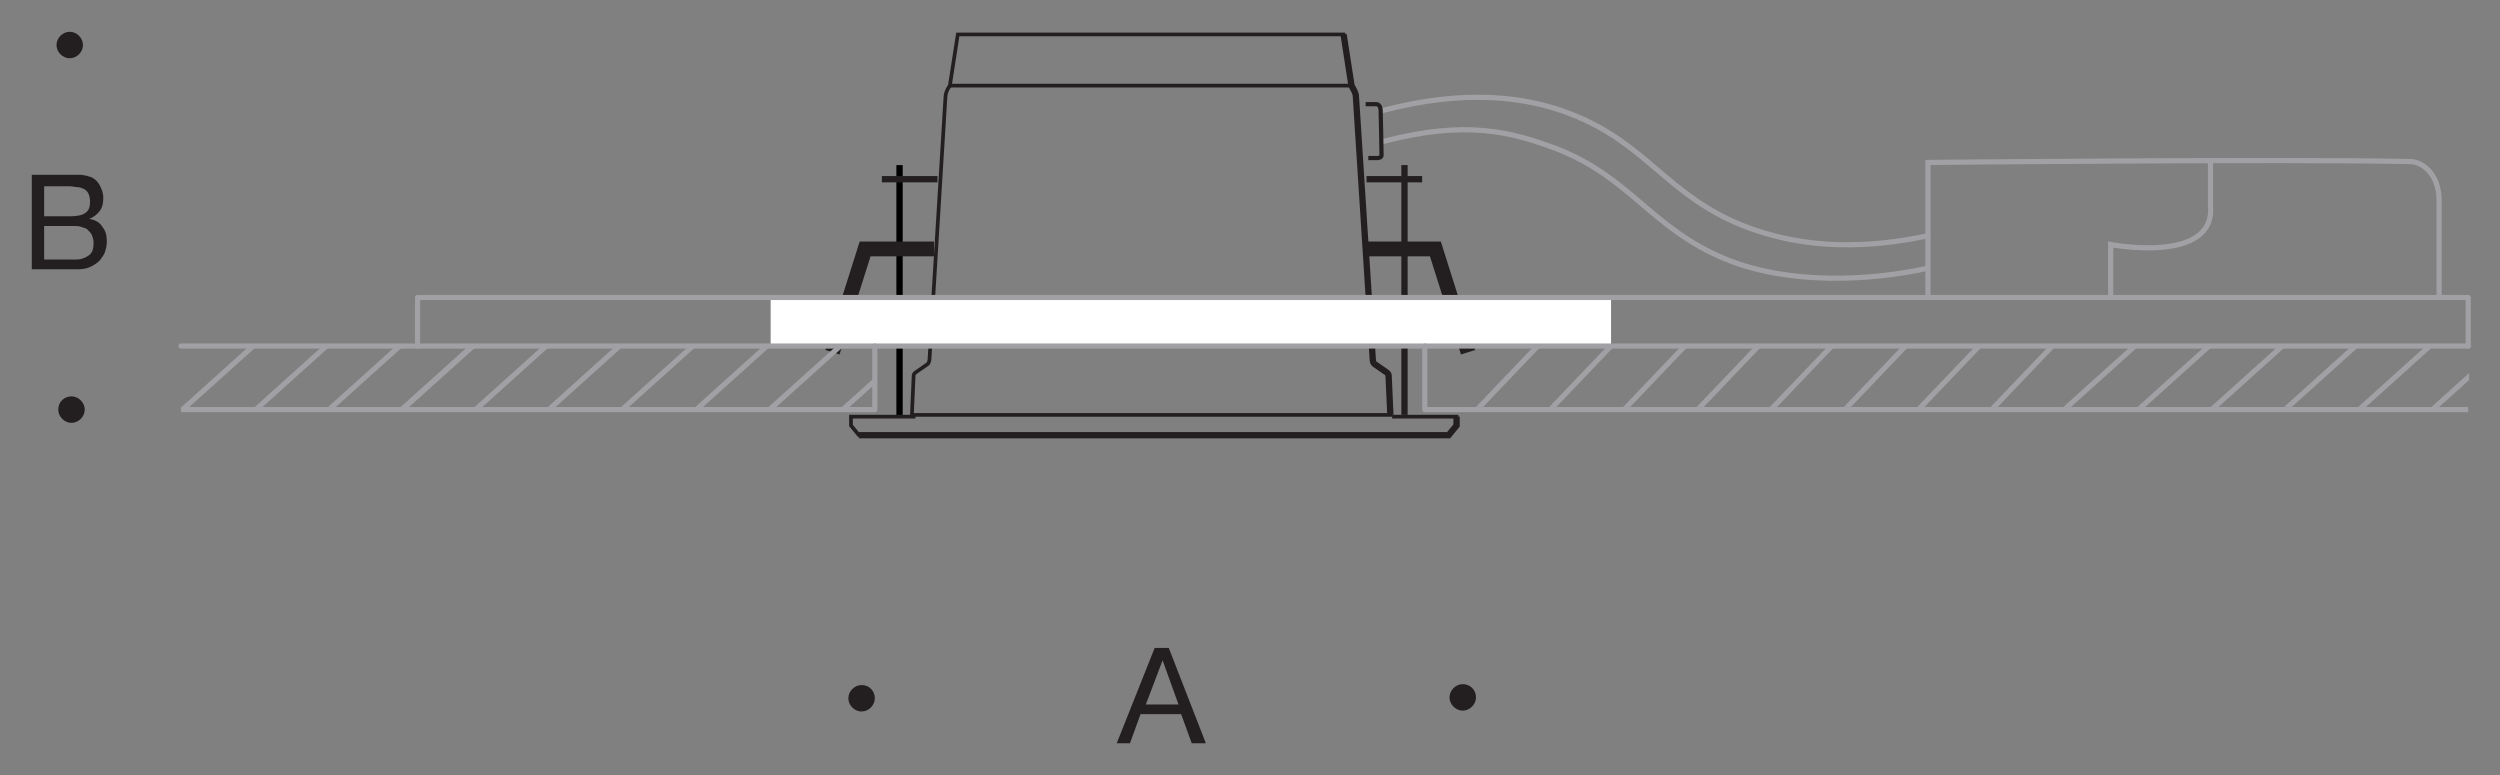 <?xml version="1.0" encoding="utf-8"?>
<!-- Generator: Adobe Illustrator 27.6.1, SVG Export Plug-In . SVG Version: 6.00 Build 0)  -->
<svg version="1.1" id="Layer_1" xmlns="http://www.w3.org/2000/svg" xmlns:xlink="http://www.w3.org/1999/xlink" x="0px" y="0px"
	 viewBox="0 0 283.2 87.8" style="enable-background:new 0 0 283.2 87.8;" xml:space="preserve">
<rect x="0" y="0" width="283.2" height="87.8" fill="#808080" stroke="none"/>
<style type="text/css">
	.st0{fill:none;stroke:#A1A0A4;stroke-width:0.586;stroke-miterlimit:10;}
	.st1{fill:none;stroke:#A1A0A4;stroke-width:0.586;stroke-linecap:round;stroke-linejoin:round;stroke-miterlimit:10;}
	.st2{fill:none;stroke:#231F20;stroke-width:0.42;stroke-miterlimit:3.864;}
	.st3{fill:none;stroke:#231F20;stroke-width:0.714;stroke-miterlimit:3.864;}
	.st4{fill:#231F20;}
	.st5{fill:none;stroke:#000000;stroke-width:0.714;stroke-miterlimit:3.864;}
	.st6{fill:none;stroke:#231F20;stroke-width:1.68;stroke-miterlimit:3.864;}
	.st7{fill:none;stroke:#000000;stroke-width:0.42;stroke-miterlimit:3.864;}
	.st8{fill:none;stroke:#231F20;stroke-width:0.476;stroke-miterlimit:3.864;}
	.st9{fill:#FFFFFF;}
	.st10{clip-path:url(#SVGID_00000170261519969213173920000002457873761404637118_);}
	.st11{fill-rule:evenodd;clip-rule:evenodd;fill:none;stroke:#A1A0A4;stroke-width:0.587;stroke-miterlimit:3.864;}
	.st12{clip-path:url(#SVGID_00000134232859055406610000000004386287629368175011_);}
	.st13{fill:none;stroke:#A1A0A4;stroke-width:0.587;}
</style>
<g id="Hintergrund">
</g>
<g>
	<g>
		<path class="st0" d="M218.4,33.9V18.4c0,0,40.4-0.4,54.6-0.1c1.4,0,3.3,1.4,3.3,4.4v11.2"/>
		<path class="st0" d="M239.1,33.9v-6.2c0,0,12,2.3,11.3-4.5v-5.1"/>
		<path class="st1" d="M156.7,12.5c9.2-2.4,16.1-1.6,21.2,0.4c8.6,3.3,10.8,9.1,19.4,12.6c7.2,2.9,14.6,2.6,21.1,1.2"/>
		<path class="st1" d="M156.8,16c9.2-2.4,14.3-1.1,19.4,0.8c8.6,3.3,10.8,9.1,19.4,12.6c7.2,2.9,16.3,2.4,22.7,1"/>
	</g>
	<polyline class="st2" points="157.7,47.2 165,47.2 165,48.2 164.1,49.3 97.3,49.3 96.4,48.2 96.4,47.2 103.7,47.2 	"/>
	<polyline class="st3" points="165,47.2 165,48.2 164.1,49.3 97.3,49.3 	"/>
	<g>
		<path class="st4" d="M130.8,73.4h1.6l4.2,10.8h-1.6l-1.2-3.3h-4.6l-1.2,3.3h-1.5L130.8,73.4z M129.8,79.8h3.7l-1.8-5h0L129.8,79.8
			z"/>
	</g>
	<g>
		<path class="st4" d="M3.6,19.8h3.9c0.2,0,0.5,0,0.8,0c0.3,0,0.5,0,0.8,0c0.3,0,0.5,0.1,0.7,0.1c0.2,0.1,0.4,0.1,0.6,0.2
			c0.4,0.2,0.7,0.5,0.9,0.9c0.2,0.4,0.4,0.8,0.4,1.4c0,0.6-0.1,1.1-0.4,1.5c-0.3,0.4-0.7,0.7-1.2,0.9v0c0.7,0.1,1.2,0.4,1.5,0.9
			c0.4,0.5,0.5,1,0.5,1.7c0,0.4-0.1,0.8-0.2,1.1c-0.1,0.4-0.4,0.7-0.6,1c-0.3,0.3-0.6,0.5-1,0.7c-0.4,0.2-0.9,0.3-1.4,0.3H3.6V19.8z
			 M5,24.5h2.9c0.8,0,1.4-0.1,1.8-0.4c0.4-0.3,0.5-0.7,0.5-1.3c0-0.4-0.1-0.7-0.2-0.9c-0.1-0.2-0.3-0.4-0.5-0.5
			c-0.2-0.1-0.5-0.2-0.7-0.2c-0.3,0-0.6-0.1-0.9-0.1H5V24.5z M5,29.4h3.6c0.6,0,1.1-0.2,1.5-0.5s0.5-0.8,0.5-1.4
			c0-0.4-0.1-0.6-0.2-0.9c-0.1-0.2-0.3-0.4-0.5-0.6s-0.5-0.2-0.7-0.3c-0.3-0.1-0.6-0.1-0.9-0.1H5V29.4z"/>
	</g>
	<path class="st4" d="M167.2,79c0,0.8-0.7,1.5-1.5,1.5c-0.8,0-1.5-0.7-1.5-1.5c0-0.8,0.7-1.5,1.5-1.5
		C166.5,77.5,167.2,78.1,167.2,79L167.2,79z"/>
	<path class="st4" d="M99.1,79.1c0,0.8-0.7,1.5-1.5,1.5c-0.8,0-1.5-0.7-1.5-1.5c0-0.8,0.7-1.5,1.5-1.5
		C98.5,77.6,99.1,78.3,99.1,79.1L99.1,79.1z"/>
	<path class="st4" d="M7.9,3.6c0.8,0,1.5,0.7,1.5,1.5c0,0.8-0.7,1.5-1.5,1.5c-0.8,0-1.5-0.7-1.5-1.5C6.4,4.3,7.1,3.6,7.9,3.6
		L7.9,3.6z"/>
	<path class="st4" d="M8.1,44.9c0.8,0,1.5,0.7,1.5,1.5c0,0.8-0.7,1.5-1.5,1.5c-0.8,0-1.5-0.7-1.5-1.5C6.6,45.5,7.3,44.9,8.1,44.9
		L8.1,44.9z"/>
	<line class="st3" x1="159.1" y1="47" x2="159.1" y2="18.7"/>
	<line class="st5" x1="101.9" y1="47" x2="101.9" y2="18.7"/>
	<line class="st2" x1="107.6" y1="9.7" x2="153.1" y2="9.7"/>
	<path class="st2" d="M108.5,3.9l-0.9,5.8c-0.3,0.4-0.5,0.9-0.5,1.3l-1.8,29.6c0,0.3-0.1,0.6-0.3,0.7l-1.3,0.9
		c-0.1,0.1-0.2,0.2-0.2,0.3l-0.2,4.5h27h27.2l-0.2-4.5c0-0.1-0.1-0.2-0.2-0.3l-1.3-0.9c-0.2-0.1-0.3-0.3-0.3-0.7L153.6,11
		c0-0.5-0.3-0.9-0.5-1.3l-0.9-5.8H108.5L108.5,3.9z"/>
	<path class="st3" d="M157.5,47l-0.2-4.5c0-0.1-0.1-0.2-0.2-0.3l-1.3-0.9c-0.2-0.1-0.3-0.3-0.3-0.7L153.6,11c0-0.5-0.3-0.9-0.5-1.3
		l-0.9-5.8"/>
	<line class="st3" x1="106.2" y1="20.3" x2="99.9" y2="20.3"/>
	<line class="st3" x1="154.8" y1="20.3" x2="161.1" y2="20.3"/>
	<path class="st6" d="M105.8,28.2H98l-3.7,11.7 M154.8,28.2h7.8l3.7,11.7"/>
	<path class="st7" d="M94.1,46.3"/>
	<path class="st8" d="M154.7,11.8c0,0,0.9,0,1.2,0c0.5,0,0.5,0.7,0.5,0.7s0.1,4.2,0.1,5.1c0,0.4-0.8,0.3-0.8,0.3l-0.7,0"/>
	<rect x="87.3" y="33.7" class="st9" width="95.2" height="5.5"/>
	<g>
		<defs>
			<rect id="SVGID_1_" x="161.7" y="39.4" width="118" height="6.7"/>
		</defs>
		<clipPath id="SVGID_00000071543766466096864620000002023621564165290123_">
			<use xlink:href="#SVGID_1_"  style="overflow:visible;"/>
		</clipPath>
		<g style="clip-path:url(#SVGID_00000071543766466096864620000002023621564165290123_);">
			<line class="st11" x1="150.7" y1="63.8" x2="218.4" y2="-7.1"/>
			<line class="st11" x1="159" y1="63.8" x2="226.7" y2="-7.1"/>
			<line class="st11" x1="167.4" y1="63.8" x2="235" y2="-7.1"/>
			<line class="st11" x1="175.7" y1="63.8" x2="243.4" y2="-7.1"/>
			<line class="st11" x1="184" y1="63.8" x2="251.7" y2="-7.1"/>
			<line class="st11" x1="192.4" y1="63.8" x2="260" y2="-7.1"/>
			<line class="st11" x1="200.7" y1="63.8" x2="268.4" y2="-7.1"/>
			<line class="st11" x1="209" y1="63.8" x2="276.7" y2="-7.1"/>
			<path class="st11" d="M285-7.1"/>
			<path class="st11" d="M206.2,63.8"/>
			<line class="st11" x1="214.5" y1="63.8" x2="293.3" y2="-7.1"/>
			<line class="st11" x1="222.9" y1="63.8" x2="301.7" y2="-7.1"/>
			<line class="st11" x1="231.2" y1="63.8" x2="310" y2="-7.1"/>
			<line class="st11" x1="239.5" y1="63.8" x2="318.3" y2="-7.1"/>
			<line class="st11" x1="247.9" y1="63.8" x2="326.7" y2="-7.1"/>
			<line class="st11" x1="256.2" y1="63.8" x2="335" y2="-7.1"/>
			<line class="st11" x1="264.5" y1="63.8" x2="343.3" y2="-7.1"/>
			<line class="st11" x1="272.8" y1="63.8" x2="351.6" y2="-7.1"/>
			<line class="st11" x1="292.3" y1="63.8" x2="371.1" y2="-7.1"/>
			<line class="st11" x1="300.6" y1="63.8" x2="379.4" y2="-7.1"/>
			<line class="st11" x1="309" y1="63.8" x2="387.8" y2="-7.1"/>
			<line class="st11" x1="317.3" y1="63.8" x2="396.1" y2="-7.1"/>
			<line class="st11" x1="325.6" y1="63.8" x2="404.4" y2="-7.1"/>
			<line class="st11" x1="334" y1="63.8" x2="412.8" y2="-7.1"/>
			<line class="st11" x1="342.3" y1="63.8" x2="421.1" y2="-7.1"/>
			<line class="st11" x1="350.6" y1="63.8" x2="429.4" y2="-7.1"/>
			<line class="st11" x1="358.9" y1="63.8" x2="437.7" y2="-7.1"/>
			<line class="st11" x1="367.3" y1="63.8" x2="446.1" y2="-7.1"/>
			<line class="st11" x1="375.6" y1="63.8" x2="454.4" y2="-7.1"/>
			<line class="st11" x1="383.9" y1="63.8" x2="462.7" y2="-7.1"/>
			<line class="st11" x1="392.3" y1="63.8" x2="471.1" y2="-7.1"/>
			<line class="st11" x1="400.6" y1="63.8" x2="479.4" y2="-7.1"/>
			<line class="st11" x1="408.9" y1="63.8" x2="487.7" y2="-7.1"/>
		</g>
	</g>
	<g>
		<defs>
			<rect id="SVGID_00000175302575939892422070000013386705851262544522_" x="20.5" y="39.2" width="78.7" height="7.2"/>
		</defs>
		<clipPath id="SVGID_00000018197055148339492410000017783396762021266333_">
			<use xlink:href="#SVGID_00000175302575939892422070000013386705851262544522_"  style="overflow:visible;"/>
		</clipPath>
		<g style="clip-path:url(#SVGID_00000018197055148339492410000017783396762021266333_);">
			<line class="st11" x1="-173.3" y1="64.1" x2="-94.5" y2="-6.8"/>
			<line class="st11" x1="-165" y1="64.1" x2="-86.2" y2="-6.8"/>
			<line class="st11" x1="-156.7" y1="64.1" x2="-77.8" y2="-6.8"/>
			<line class="st11" x1="-148.3" y1="64.1" x2="-69.5" y2="-6.8"/>
			<line class="st11" x1="-140" y1="64.1" x2="-61.2" y2="-6.8"/>
			<line class="st11" x1="-131.7" y1="64.1" x2="-52.9" y2="-6.8"/>
			<line class="st11" x1="-123.3" y1="64.1" x2="-44.5" y2="-6.8"/>
			<line class="st11" x1="-115" y1="64.1" x2="-36.2" y2="-6.8"/>
			<line class="st11" x1="-106.7" y1="64.1" x2="-27.9" y2="-6.8"/>
			<line class="st11" x1="-98.3" y1="64.1" x2="-19.5" y2="-6.8"/>
			<line class="st11" x1="-90" y1="64.1" x2="-3.6" y2="-6.8"/>
			<line class="st11" x1="-81.7" y1="64.1" x2="4.7" y2="-6.8"/>
			<line class="st11" x1="-73.4" y1="64.1" x2="13" y2="-6.8"/>
			<line class="st11" x1="-65" y1="64.1" x2="21.4" y2="-6.8"/>
			<line class="st11" x1="-56.7" y1="64.1" x2="29.7" y2="-6.8"/>
			<line class="st11" x1="-48.4" y1="64.1" x2="38" y2="-6.8"/>
			<line class="st11" x1="-40" y1="64.1" x2="46.3" y2="-6.8"/>
			<line class="st11" x1="-31.7" y1="64.1" x2="54.7" y2="-6.8"/>
			<line class="st11" x1="-23.4" y1="64.1" x2="63" y2="-6.8"/>
			<line class="st11" x1="-15.1" y1="64.1" x2="71.3" y2="-6.8"/>
			<path class="st11" d="M79.7-6.8"/>
			<path class="st11" d="M-6.7,64.1"/>
			<path class="st11" d="M83-6.8"/>
			<path class="st11" d="M20.5,55.3"/>
			<path class="st11" d="M99.8-6.8"/>
			<path class="st11" d="M13.4,64.1"/>
			<line class="st11" x1="25.8" y1="64.1" x2="104.7" y2="-6.8"/>
			<line class="st11" x1="34.2" y1="64.1" x2="113" y2="-6.8"/>
			<line class="st11" x1="42.5" y1="64.1" x2="121.3" y2="-6.8"/>
			<line class="st11" x1="50.8" y1="64.1" x2="129.6" y2="-6.8"/>
			<line class="st11" x1="59.2" y1="64.1" x2="138" y2="-6.8"/>
			<line class="st11" x1="67.5" y1="64.1" x2="146.3" y2="-6.8"/>
			<line class="st11" x1="75.8" y1="64.1" x2="154.6" y2="-6.8"/>
			<line class="st11" x1="84.1" y1="64.1" x2="163" y2="-6.8"/>
			<line class="st11" x1="92.5" y1="64.1" x2="171.3" y2="-6.8"/>
			<path class="st11" d="M89.6-6.8"/>
			<path class="st11" d="M3.2,64.1"/>
			<line class="st11" x1="25.9" y1="64.1" x2="104.7" y2="-6.8"/>
			<line class="st11" x1="17.6" y1="64.1" x2="96.4" y2="-6.8"/>
			<line class="st11" x1="9.3" y1="64.1" x2="88.1" y2="-6.8"/>
			<line class="st11" x1="1" y1="64.1" x2="79.8" y2="-6.8"/>
		</g>
	</g>
	<g>
		<line class="st13" x1="161.4" y1="46.4" x2="279.6" y2="46.4"/>
	</g>
	<g>
		<line class="st13" x1="20.5" y1="46.4" x2="99.1" y2="46.4"/>
	</g>
	<g id="LINE_273_">
		<line class="st1" x1="47.3" y1="33.7" x2="279.6" y2="33.7"/>
	</g>
	<g id="LINE_274_">
		<line class="st1" x1="279.6" y1="39.2" x2="279.6" y2="33.9"/>
	</g>
	<g id="LINE_275_">
		<line class="st1" x1="47.3" y1="39.2" x2="47.3" y2="33.9"/>
	</g>
	<g id="LINE_310_">
		<polyline class="st1" points="279.6,39.2 237.7,39.2 227.9,39.2 20.5,39.2 		"/>
	</g>
	<g id="LINE_315_">
		<line class="st1" x1="99.1" y1="39.2" x2="99.1" y2="46.4"/>
	</g>
	<g id="LINE_318_">
		<line class="st1" x1="161.4" y1="39.2" x2="161.4" y2="46.4"/>
	</g>
</g>
</svg>
